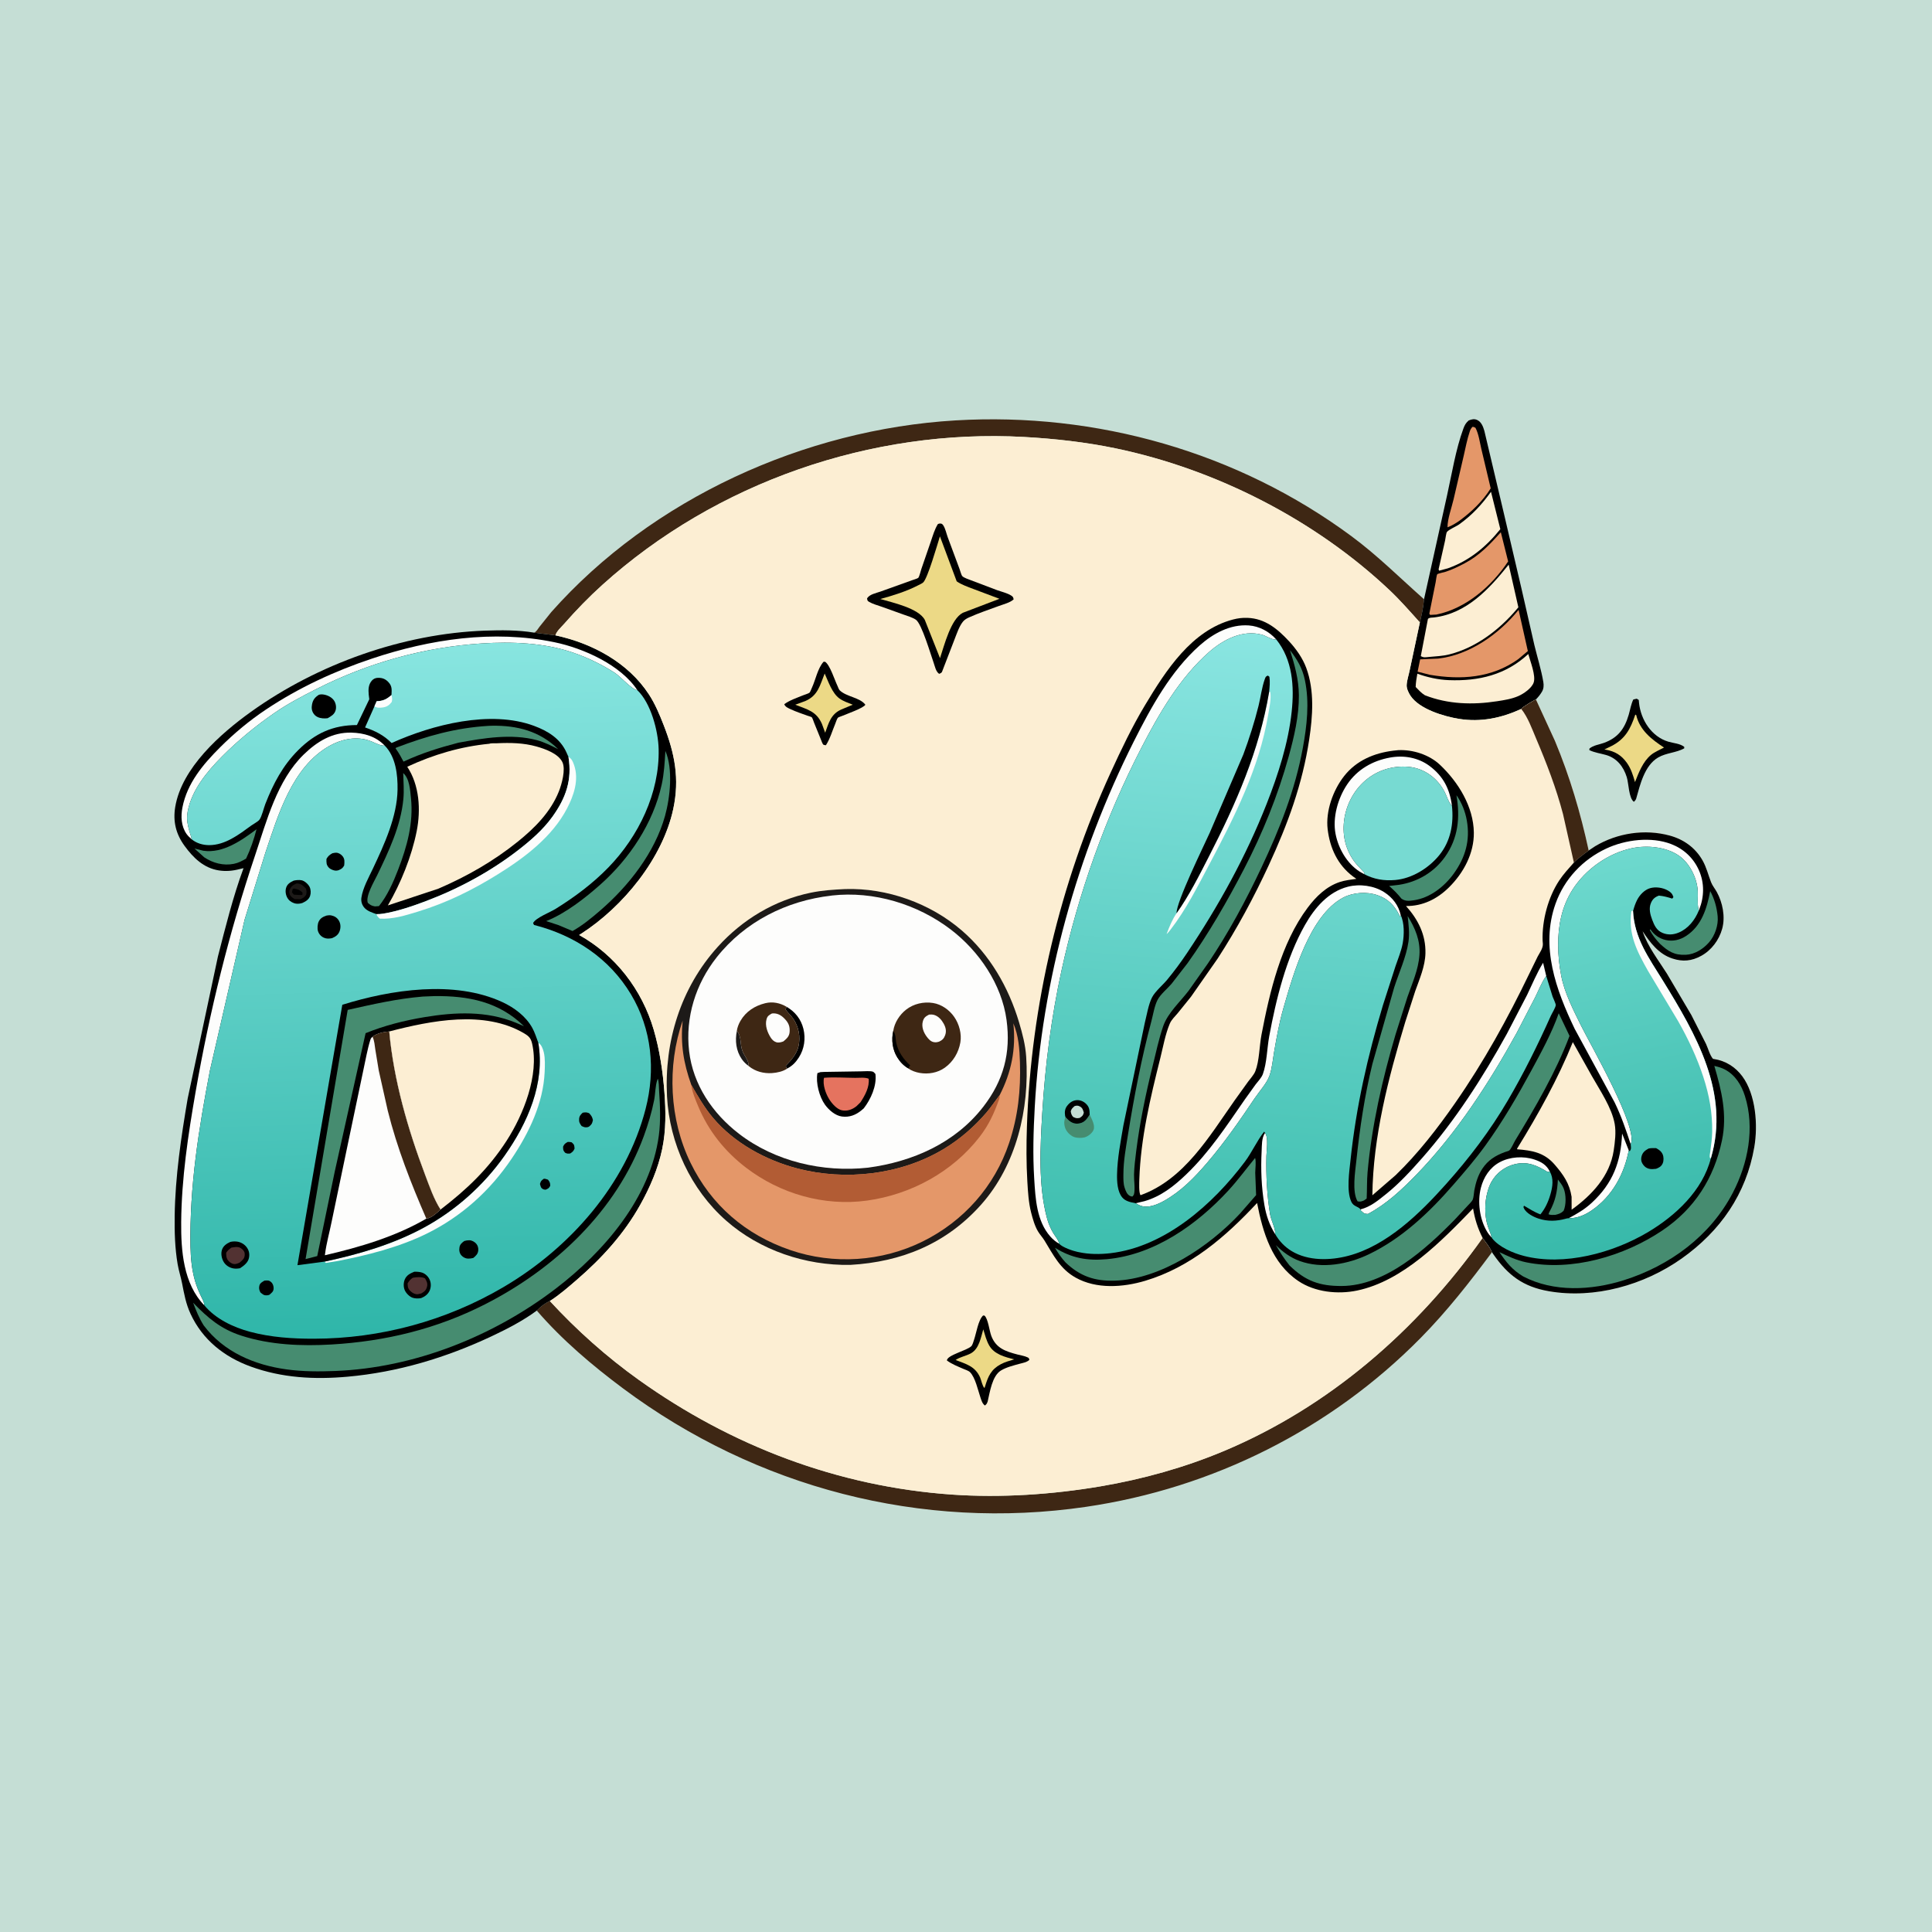 <svg version="1.1" xmlns="http://www.w3.org/2000/svg" style="display: block;" viewBox="0 0 2048 2048" width="1024" height="1024">
<defs>
	<linearGradient id="Gradient1" gradientUnits="userSpaceOnUse" x1="459.111" y1="1413.73" x2="439.45" y2="684.984">
		<stop class="stop0" offset="0" stop-opacity="1" stop-color="rgb(47,182,169)"/>
		<stop class="stop1" offset="1" stop-opacity="1" stop-color="rgb(136,229,224)"/>
	</linearGradient>
	<linearGradient id="Gradient2" gradientUnits="userSpaceOnUse" x1="1730.72" y1="1318.07" x2="1644.01" y2="918.897">
		<stop class="stop0" offset="0" stop-opacity="1" stop-color="rgb(56,185,170)"/>
		<stop class="stop1" offset="1" stop-opacity="1" stop-color="rgb(110,217,206)"/>
	</linearGradient>
	<linearGradient id="Gradient3" gradientUnits="userSpaceOnUse" x1="1356.31" y1="1344.63" x2="1415.06" y2="680.435">
		<stop class="stop0" offset="0" stop-opacity="1" stop-color="rgb(61,190,174)"/>
		<stop class="stop1" offset="1" stop-opacity="1" stop-color="rgb(138,229,225)"/>
	</linearGradient>
</defs>
<path transform="translate(0,0)" fill="rgb(197,222,213)" d="M -0 -0 L 2048 0 L 2048 2048 L -0 2048 L -0 -0 z"/>
<path transform="translate(0,0)" fill="rgb(0,0,0)" d="M 1731.37 741.5 L 1735 740.641 L 1737.16 742 L 1737.43 745.062 C 1739.34 763.123 1750.68 780.92 1768.58 786.234 C 1773.99 787.841 1780.94 788.155 1785.37 791.703 L 1785.36 793.283 C 1776.73 798.074 1766.3 797.919 1757.59 803.043 C 1743.23 811.491 1738.55 831.939 1734.37 846.752 C 1733.74 848.289 1733.16 848.809 1732 849.954 C 1726.51 846.049 1726.54 830.581 1724.46 823.863 C 1720.98 812.635 1713.96 803.614 1702.4 800.294 C 1696.76 798.674 1689.95 797.764 1684.76 795.124 L 1684.9 793.5 C 1689.11 789.966 1695.04 789.371 1700.13 787.53 C 1715.14 782.099 1722.17 772.507 1726.5 757.7 C 1728.07 752.321 1728.94 746.563 1731.37 741.5 z"/>
<path transform="translate(0,0)" fill="rgb(236,217,134)" d="M 1733.48 757.5 L 1734.47 758.033 C 1738.2 774.117 1750.95 783.976 1763.93 792.416 C 1759.51 794.839 1754.03 797.032 1750.14 800.227 C 1741.59 807.249 1737.06 819.106 1733.17 829.066 C 1731.12 821.871 1728.92 814.737 1724.5 808.574 C 1718.71 800.506 1711.83 796.372 1702.21 794.725 L 1700.71 794.474 L 1707.98 790.957 C 1722.86 783.472 1728.43 772.636 1733.48 757.5 z"/>
<path transform="translate(0,0)" fill="rgb(62,39,20)" d="M 566.202 670.619 C 568.669 669.599 570.185 666.67 571.781 664.54 L 584.357 648.858 C 691.121 528.421 853.023 455.166 1012.76 445.65 C 1162.18 436.748 1312.01 479.191 1432.62 568.402 C 1460.23 588.824 1483.92 612.56 1509.52 635.222 C 1508.87 643.616 1507.04 651.638 1505.12 659.815 C 1494.69 648.225 1484.37 636.36 1473.04 625.652 C 1394.13 551.14 1289.18 497.556 1183.07 475.374 C 1151.28 468.727 1118.03 464.995 1085.59 463.203 C 923.726 454.263 758.959 511.343 638.5 620.017 C 624.152 632.962 610.813 646.738 598.071 661.257 C 594.998 664.76 589.975 669.131 588.777 673.489 L 566.202 670.619 z"/>
<path transform="translate(0,0)" fill="rgb(62,39,20)" d="M 1571.64 1312.25 C 1575.07 1317.13 1579.34 1321.85 1581.53 1327.45 C 1557.82 1359.32 1533.86 1389.97 1505.91 1418.32 C 1410.47 1515.12 1285.51 1577.6 1151.24 1597.3 C 976.943 1622.86 801.632 1576.94 660.613 1471.89 C 627.905 1447.53 595.675 1420.24 569.02 1389.27 C 572.853 1385.18 577.726 1381.43 582.847 1379.14 C 611.311 1410.04 643.025 1438.34 677.251 1462.78 C 775.269 1532.76 888.407 1575.88 1008.95 1584.3 C 1061 1587.94 1115.54 1584.27 1166.92 1575.53 C 1211.41 1567.97 1255.9 1555.58 1297.51 1538.1 C 1408.94 1491.27 1502.04 1410.33 1571.64 1312.25 z"/>
<path transform="translate(0,0)" fill="rgb(0,0,0)" d="M 1509.52 635.222 L 1534.04 524.711 C 1539.15 501.698 1543.12 476.507 1551.22 454.385 C 1552.6 450.641 1553.83 448.358 1556.87 445.724 C 1560.08 444.458 1562.7 443.689 1565.98 445.252 C 1570.45 447.377 1572.27 452.515 1573.53 456.935 L 1593.86 542.925 L 1612.63 623.083 L 1626.5 683.81 C 1629.6 696.623 1633.83 710.053 1636 723 C 1636.59 726.568 1636.4 730.148 1634.5 733.305 C 1632.74 736.227 1630.6 739.003 1628.15 741.381 C 1625.43 742.793 1613.62 749.508 1612.6 751.524 C 1591.49 761.166 1569.77 765.781 1546.53 762.017 C 1530.55 759.429 1504.63 751.743 1495.18 737.544 C 1493.24 734.637 1490.98 729.98 1491.12 726.393 C 1491.33 721.164 1493.36 715.389 1494.38 710.218 L 1505.12 659.815 C 1507.04 651.638 1508.87 643.616 1509.52 635.222 z"/>
<path transform="translate(0,0)" fill="rgb(228,151,105)" d="M 1560.86 452.5 C 1562.3 452.441 1562.81 452.854 1564.06 453.5 C 1567.49 460.026 1568.6 468.699 1570.29 475.914 L 1580.21 517.697 C 1571.74 531.218 1560.2 542.286 1547.44 551.729 C 1543.18 554.687 1539.35 557.151 1534.42 558.956 C 1534.31 550.191 1538.85 538.002 1540.87 529.262 L 1551.52 483.451 C 1553.55 474.746 1555.19 465.591 1558.09 457.151 C 1558.79 455.116 1559.44 454.064 1560.86 452.5 z"/>
<path transform="translate(0,0)" fill="rgb(252,238,211)" d="M 1580.53 521.323 L 1590.41 560.939 C 1575.24 579.756 1557.7 594.314 1534.74 602.47 L 1525.5 604.953 L 1524.96 603.5 L 1531.86 572.915 C 1532.22 571.295 1532.95 564.964 1533.83 563.871 C 1536.02 561.137 1543.71 558.085 1546.92 555.763 C 1560.78 545.721 1570.52 535.107 1580.53 521.323 z"/>
<path transform="translate(0,0)" fill="rgb(228,151,105)" d="M 1590.94 564.205 L 1598.69 595.138 C 1581.25 621.361 1553.98 645.091 1522.57 651.469 L 1516 651.819 L 1515.15 650.5 L 1521.85 617.201 C 1522.18 615.574 1522.79 609.628 1523.59 608.721 C 1524.25 607.982 1530.97 606.58 1532.6 606.041 C 1539.58 603.73 1546.16 600.512 1552.66 597.082 C 1568.32 588.808 1579.28 577.204 1590.94 564.205 z"/>
<path transform="translate(0,0)" fill="rgb(252,238,211)" d="M 1620.04 693.287 C 1622.12 700.98 1628.27 716.19 1625.75 723.535 C 1623.69 729.554 1615.05 735.455 1609.48 737.879 C 1602.38 740.971 1594.59 742.166 1587 743.339 C 1561.06 747.349 1535.08 746.599 1510.47 737.015 C 1506.69 734.74 1503.76 731.357 1500.67 728.246 C 1500.81 723.417 1501.57 718.882 1502.44 714.151 C 1512.9 717.938 1524.61 720.553 1535.75 720.976 C 1567.59 722.183 1596.21 715.406 1620.04 693.287 z"/>
<path transform="translate(0,0)" fill="rgb(228,151,105)" d="M 1609.78 646.49 L 1619.57 690.156 L 1609.4 698.737 C 1581.2 718.859 1548.67 720.882 1515.53 715.286 L 1502.74 712.005 L 1505.39 698.963 L 1524.51 698.122 C 1557.92 694.335 1589.18 672.037 1609.78 646.49 z"/>
<path transform="translate(0,0)" fill="rgb(252,238,211)" d="M 1599.27 598.551 L 1609.53 643.743 L 1607.84 645.782 C 1589.35 667.602 1564.48 686.664 1536.23 693.715 C 1529.42 695.415 1522.05 695.769 1515.06 696.367 C 1511.35 696.658 1509.39 697.394 1506.11 695.5 L 1513.66 656.088 C 1515.24 654.451 1517.74 654.793 1519.98 654.532 C 1554.65 650.487 1578.7 624.302 1599.27 598.551 z"/>
<path transform="translate(0,0)" fill="rgb(0,0,0)" d="M 569.02 1389.27 C 554.432 1400.06 537.435 1408.83 521.019 1416.55 C 472.818 1439.21 421.66 1454.6 368.5 1459.35 C 333.487 1462.49 298.976 1460.73 265.664 1448.57 C 237.538 1438.31 214.636 1420.16 201.956 1392.65 C 197.037 1381.98 195.273 1371.92 193.035 1360.5 C 191.686 1353.62 189.473 1346.92 188.29 1340 C 185.423 1323.22 184.945 1305.9 185.176 1288.91 C 185.742 1247.3 191.988 1205.43 198.947 1164.5 L 230.997 1014 C 239.044 982.671 246.971 950.652 258.155 920.292 L 256.546 920.674 L 254 921.27 C 246.73 923.184 239.532 923.847 232.031 922.685 C 215.933 920.192 204.845 909.295 195.61 896.622 C 186.491 884.107 183.199 870.758 185.748 855.424 C 192.626 814.045 233.59 777.806 266.15 754.477 C 336.708 703.922 427.173 671.571 514.105 668.51 C 531.346 667.903 549.153 667.79 566.202 670.619 L 588.777 673.489 C 627.675 681.833 665.788 702.22 687.93 736.158 C 694.567 746.332 699.256 757.68 703.652 768.956 C 715.294 798.815 720.521 825.558 713.695 857.5 C 702.502 909.871 660.459 961.296 615.952 989.86 L 613.904 991.142 C 652.435 1012.58 680.585 1049.23 692.949 1091.5 C 699.209 1112.9 702.599 1135.36 704.283 1157.56 C 705.816 1177.77 706.126 1198.18 701.936 1218.11 C 697.544 1239 688.979 1258.73 678.606 1277.3 C 661.492 1307.93 638.077 1333.63 611.661 1356.46 C 602.713 1364.2 592.849 1372.82 582.847 1379.14 C 577.726 1381.43 572.853 1385.18 569.02 1389.27 z"/>
<path transform="translate(0,0)" fill="rgb(70,140,112)" d="M 271.912 879.072 C 269.301 889.402 265.455 900.518 260.868 910.126 C 256.653 912.629 252.733 914.734 247.881 915.699 C 236.775 917.908 225.753 914.942 216.472 908.774 L 206.156 899.465 L 215.5 901.809 C 236.361 904.88 256.113 890.824 271.912 879.072 z"/>
<path transform="translate(0,0)" fill="rgb(70,140,112)" d="M 427.415 819.5 C 434.15 825.307 434.763 837.635 435.637 845.936 C 438.44 872.573 431.458 897.376 421.987 922 C 416.932 935.144 410.599 949.462 401.714 960.5 L 397.5 960.835 C 393.985 960.214 392.513 959.388 389.869 957.015 C 387.381 949.766 396.51 934.644 399.779 927.875 C 412.048 902.473 424.896 875.458 427.584 847 C 428.455 837.777 427.65 828.72 427.415 819.5 z"/>
<path transform="translate(0,0)" fill="rgb(70,140,112)" d="M 517.63 769.451 L 521.345 769.311 C 548.2 768.849 572.176 775.007 591.68 794.133 C 584.37 790.469 577.062 786.724 569.128 784.6 C 542.282 777.414 512.685 782.401 485.913 787.299 C 465.451 792.644 446.984 798.381 427.731 807.346 C 425.348 802.809 423.005 798.456 420.01 794.282 L 419.321 793.336 L 419.908 792.573 C 452.572 780.127 482.647 771.606 517.63 769.451 z"/>
<path transform="translate(0,0)" fill="rgb(70,140,112)" d="M 705.321 796.028 C 713.62 815.09 710.387 845.339 704.965 864.857 C 694.152 903.777 666.504 939.076 636.286 965.145 C 627.019 973.139 617.592 980.934 606.882 986.935 L 592.319 980.781 L 578.989 976.389 C 599.1 968.527 620.249 952.042 636.474 937.619 C 667.412 910.116 692.427 872.596 701.409 831.733 C 703.96 820.127 704.645 807.855 705.321 796.028 z"/>
<path transform="translate(0,0)" fill="rgb(253,253,252)" d="M 203.443 889.904 C 201.446 888.105 199.329 886.274 197.774 884.067 C 192.04 875.927 191.527 865.353 193.388 855.873 C 198.44 830.137 215.178 810.321 233.223 792.277 C 248.177 777.323 264.613 763.663 282.231 751.934 C 316.816 728.909 354.814 711.345 394.174 698.19 C 456.135 677.483 522.932 667.462 587.567 680.75 C 618.269 687.061 658.029 704.778 675.668 731.697 C 669.102 730.5 657.937 717.193 651.425 713.041 C 637.569 704.206 623.054 697.171 607.506 691.815 C 577.099 681.342 542.464 680.037 510.663 682.083 C 449.234 686.035 390.125 702.627 335.278 730.44 C 319.896 738.24 304.775 746.146 290.564 755.992 C 270.92 769.601 252.222 784.935 235.379 801.886 C 219.521 817.845 203.265 837.308 198.96 860.131 C 196.849 871.323 200.474 879.426 203.443 889.904 z"/>
<path transform="translate(0,0)" fill="rgb(253,253,252)" d="M 216.526 1383.64 C 194.309 1360.81 191.806 1325.52 192.065 1295.41 C 192.466 1248.95 199.405 1202.98 207.364 1157.31 C 222.166 1072.38 242.878 988.467 270.39 906.75 C 282.655 870.323 293.718 827.216 322.031 799.73 C 336.101 786.071 352.266 776.128 372.509 776.613 C 385.779 776.931 398.566 780.625 407.857 790.394 L 406.054 790.32 C 401.418 789.997 395.708 786.348 391 784.94 L 389.309 784.417 C 375.803 780.451 360.875 784.043 348.932 790.839 C 309.572 813.236 294.812 863.934 281.295 903.971 L 259.264 975 L 222.524 1134.79 C 210.672 1196.7 200.806 1257.85 201.921 1321.1 C 202.138 1333.37 203.317 1346.06 206.758 1357.88 C 208.324 1363.25 210.377 1368.32 212.761 1373.38 C 214.259 1376.56 216.495 1380.08 216.526 1383.64 z"/>
<path transform="translate(0,0)" fill="rgb(70,140,112)" d="M 697.306 1143.5 C 698.608 1146.86 698.424 1152.54 698.675 1156.24 C 699.72 1171.62 700.455 1188.25 698.413 1203.58 C 689.614 1269.67 640.326 1326.82 589.171 1365.95 C 523.016 1416.56 439.248 1449.99 355.546 1453.29 C 338.258 1453.97 321.06 1453.99 303.875 1451.63 C 269.676 1446.93 237.121 1433.17 215.953 1405.01 C 211.073 1397.3 207.941 1389.47 204.732 1380.98 C 220.561 1397.24 233.9 1408.76 255.923 1415.88 C 286.37 1425.72 319.78 1427.08 351.5 1425.21 C 408.723 1421.83 462.908 1408.72 514.154 1382.61 C 588.261 1344.85 653.263 1283.75 682.396 1204.52 C 686.946 1192.14 690.843 1179.16 693.407 1166.21 C 694.693 1159.71 694.591 1150.75 696.786 1144.79 L 697.306 1143.5 z"/>
<path transform="translate(0,0)" fill="rgb(252,238,211)" d="M 518.742 788.406 C 520.382 787.667 524.985 787.974 526.887 787.883 C 540.883 787.214 555.005 787.475 568.571 791.278 C 577.728 793.845 591.803 798.795 596.163 807.899 C 599.855 815.609 595.48 831.275 592.429 838.936 C 583.756 860.716 566.949 877.62 548.971 892.104 C 523.072 912.968 495.19 928.868 464.739 942.013 L 411.138 959.781 C 424.869 936.413 436.421 907.689 441.714 881.035 C 446.205 858.413 444.642 832.295 431.699 812.795 C 459.498 799.869 488.175 791.383 518.742 788.406 z"/>
<path transform="translate(0,0)" fill="url(#Gradient1)" d="M 203.443 889.904 C 200.474 879.426 196.849 871.323 198.96 860.131 C 203.265 837.308 219.521 817.845 235.379 801.886 C 252.222 784.935 270.92 769.601 290.564 755.992 C 304.775 746.146 319.896 738.24 335.278 730.44 C 390.125 702.627 449.234 686.035 510.663 682.083 C 542.464 680.037 577.099 681.342 607.506 691.815 C 623.054 697.171 637.569 704.206 651.425 713.041 C 657.937 717.193 669.102 730.5 675.668 731.697 C 689.955 745.29 697.729 774.784 698.192 794.031 C 699.311 840.502 676.9 886.616 644.946 919.5 C 628.257 936.676 609.237 950.852 588.922 963.476 C 582.912 967.21 567.859 972.905 565.094 978.5 L 566.073 980.5 C 608.769 991.3 645.949 1015.78 668.863 1054.05 C 691.019 1091.05 695.073 1134.11 684.346 1175.6 C 663.638 1255.69 604.018 1323.1 533.503 1364.5 C 472.664 1400.21 403.307 1418.96 332.762 1419.1 C 309.938 1419.14 287.278 1417.66 265.142 1411.77 C 247.357 1407.04 228.46 1398.09 216.526 1383.64 C 216.495 1380.08 214.259 1376.56 212.761 1373.38 C 210.377 1368.32 208.324 1363.25 206.758 1357.88 C 203.317 1346.06 202.138 1333.37 201.921 1321.1 C 200.806 1257.85 210.672 1196.7 222.524 1134.79 L 259.264 975 L 281.295 903.971 C 294.812 863.934 309.572 813.236 348.932 790.839 C 360.875 784.043 375.803 780.451 389.309 784.417 L 391 784.94 C 395.708 786.348 401.418 789.997 406.054 790.32 L 407.857 790.394 C 419.539 802.24 421.66 821.174 421.421 837 C 420.989 865.596 407.376 895.133 395.359 920.621 C 390.908 930.061 384.595 941.264 383.096 951.589 C 382.501 955.686 383.794 959.655 386.646 962.651 C 389.827 965.993 394.868 967.504 399.113 969.028 C 401.48 969.048 403.721 968.912 406.057 968.534 C 421.514 966.032 437.691 960.455 452.351 954.893 C 486.706 941.859 520.036 923.812 549.12 901.337 C 562.571 890.943 575.696 879.56 585.655 865.677 C 599.893 845.831 606.593 826.862 602.604 802.38 L 601.092 799 L 600.446 797.539 C 593.815 782.845 580.726 774.873 566.109 769.448 C 519.886 752.29 458.358 768.158 415.115 787.639 C 406.877 779.344 397.911 774.854 386.983 771.137 L 396.94 748.713 L 399.282 743.334 C 406.18 743.077 409.841 741.295 414.985 736.761 C 415.233 731.019 415.847 727.305 411.495 722.824 C 408.425 719.665 405.243 718.493 400.844 718.518 C 398.114 718.534 395.85 719.521 394.094 721.576 C 390.418 725.881 390.371 730.989 390.871 736.418 L 391.452 741.253 L 378.342 768.59 C 353.03 768.623 334.101 777.26 316.188 795.114 C 299.725 811.523 289.687 830.739 281.286 852.202 C 279.625 856.446 277.463 865.897 274.905 869.07 C 273.386 870.954 268.527 873.529 266.429 875.058 C 253.237 884.67 238.714 895.975 221.5 895.872 C 215.035 895.833 208.52 893.946 203.443 889.904 z"/>
<path transform="translate(0,0)" fill="rgb(0,0,0)" d="M 576.542 1249.5 C 578.199 1249.51 579.342 1249.98 580.898 1250.5 C 582.941 1253.28 583.11 1253.57 583.278 1257 C 581.753 1259.72 581.356 1259.75 578.5 1261.11 C 577.761 1261.07 576.888 1261.09 576.197 1260.78 C 573.177 1259.46 573.21 1257.89 572.385 1255 C 573.503 1251.66 573.658 1251.55 576.542 1249.5 z"/>
<path transform="translate(0,0)" fill="rgb(0,0,0)" d="M 601.862 1210.5 C 603.357 1210.38 604.533 1210.63 606 1210.9 C 608.939 1213.62 608.676 1213.74 609.076 1217.5 C 607.709 1220.5 607.241 1220.82 604.5 1222.71 C 602.134 1223.04 601.153 1223 599 1221.94 C 596.811 1219.26 596.991 1219.01 596.892 1215.5 C 598.229 1212.56 599.173 1212 601.862 1210.5 z"/>
<path transform="translate(0,0)" fill="rgb(253,253,252)" d="M 414.985 736.761 C 415.647 739.61 416.011 741.157 415.285 744.077 C 412.571 747.571 410.226 749.28 405.739 749.938 C 402.869 750.359 399.323 750.56 396.94 748.713 L 399.282 743.334 C 406.18 743.077 409.841 741.295 414.985 736.761 z"/>
<path transform="translate(0,0)" fill="rgb(0,0,0)" d="M 617.688 1179.5 C 620.844 1179.02 621.536 1178.94 624.5 1180.04 C 626.899 1182.64 627.738 1183.86 628.515 1187.31 C 627.611 1191.11 627.597 1191.43 624.5 1194.18 L 623.25 1194.76 C 620.356 1195.44 619.021 1194.81 616.5 1193.63 C 614.565 1190.98 613.611 1189.41 613.895 1186 C 614.151 1182.91 615.571 1181.53 617.688 1179.5 z"/>
<path transform="translate(0,0)" fill="rgb(0,0,0)" d="M 280.341 1357.5 C 283.391 1357.34 284.977 1356.84 287.5 1359.14 C 289.387 1360.86 290.153 1363.52 290.048 1366 C 289.91 1369.26 287.699 1370.63 285.5 1372.57 C 284.706 1372.8 283.826 1373.08 283 1373.11 C 279.448 1373.25 278.567 1372.05 276.022 1370 C 274.807 1367.58 274.298 1365.73 274.91 1363 C 275.575 1360.03 278.015 1358.93 280.341 1357.5 z"/>
<path transform="translate(0,0)" fill="rgb(0,0,0)" d="M 352.306 904.5 C 353.652 904.23 355.108 903.865 356.5 903.921 C 359.036 904.023 361.415 905.549 363.01 907.438 C 365.647 910.562 365.201 913.709 364.838 917.5 C 363.077 920.512 362.002 921.086 358.816 922.5 C 357.84 922.718 357.019 922.952 355.989 922.933 C 353.655 922.892 350.129 921.417 348.5 919.649 C 345.742 916.655 346.036 914.265 346.057 910.5 C 347.798 907.42 349.279 906.283 352.306 904.5 z"/>
<path transform="translate(0,0)" fill="rgb(0,0,0)" d="M 492.198 1315.5 C 493.835 1315.01 495.792 1314.69 497.5 1314.73 C 500.223 1314.8 502.92 1316.28 504.732 1318.26 C 506.488 1320.18 507.221 1322.94 506.978 1325.5 C 506.621 1329.27 504.461 1331.22 501.69 1333.5 C 499.94 1333.97 497.807 1334.25 496 1334.18 C 493.408 1334.08 490.886 1332.74 489.169 1330.84 C 486.912 1328.34 486.532 1325.24 487.1 1322 C 487.628 1318.98 489.858 1317.16 492.198 1315.5 z"/>
<path transform="translate(0,0)" fill="rgb(0,0,0)" d="M 346.31 970.5 C 348.058 970.219 349.493 970.034 351.25 970.398 C 354.731 971.12 357.542 972.911 359.317 976.051 C 361.23 979.434 361.311 983.399 360.03 986.987 C 358.607 990.974 355.706 992.908 351.985 994.5 C 349.088 995.055 346.209 995.268 343.446 994.058 C 340.363 992.708 338.189 990.325 337.108 987.14 C 336.165 984.366 336.568 979.387 337.882 976.8 C 339.756 973.111 342.543 971.746 346.31 970.5 z"/>
<path transform="translate(0,0)" fill="rgb(0,0,0)" d="M 338.016 736.5 C 339.759 735.951 341.399 735.988 343.202 736.269 C 347.321 736.91 351.911 739.216 354.214 742.8 C 356.07 745.689 356.744 749.805 355.716 753.104 C 354.367 757.434 350.979 759.256 347.287 761.346 C 345.467 761.595 343.693 761.608 341.865 761.437 C 338.302 761.104 334.921 759.834 332.716 756.874 C 330.439 753.819 330.043 750.474 330.75 746.804 C 331.729 741.725 333.78 739.246 338.016 736.5 z"/>
<path transform="translate(0,0)" fill="rgb(0,0,0)" d="M 311.381 933.5 C 313.939 932.898 316.886 932.635 319.5 933.083 C 322.768 933.642 326.585 937.103 328.079 939.963 C 329.54 942.759 329.719 946.569 328.766 949.555 C 327.492 953.545 324.078 955.578 320.5 957.209 C 318.485 957.867 316.119 958.177 314 957.919 C 310.957 957.548 307.58 955.712 305.673 953.309 C 303.178 950.166 302.135 945.581 303.134 941.649 C 304.264 937.205 307.511 935.3 311.381 933.5 z"/>
<path transform="translate(0,0)" fill="rgb(29,26,24)" d="M 314.326 936.5 L 315.457 936.5 C 319.748 937.119 321.399 938.963 324.263 941.887 C 325.153 944.522 325.11 945.792 324.52 948.5 C 322.603 951.253 321.462 951.871 318.5 953.145 L 312.5 953.131 C 310.387 951.834 307.998 950.507 307.123 947.995 C 306.641 946.612 306.428 944.843 306.984 943.469 C 308.634 939.387 310.557 938.281 314.326 936.5 z"/>
<path transform="translate(0,0)" fill="rgb(0,0,0)" d="M 310.238 942.5 L 311.685 941.893 C 316.294 942.798 317.199 943.11 320.716 946.188 L 320.5 948.715 C 317.538 948.937 314.468 948.554 311.5 948.352 L 309.49 946 L 310.238 942.5 z"/>
<path transform="translate(0,0)" fill="rgb(0,0,0)" d="M 439.129 1348.09 C 441.794 1348.03 444.956 1348.17 447.5 1349.04 C 451.209 1350.3 454.384 1353.59 455.757 1357.22 C 457.084 1360.72 456.949 1365.07 455.277 1368.47 C 453.447 1372.19 450.225 1374.52 446.5 1376.01 C 443.746 1376.62 440.093 1376.58 437.403 1375.67 C 433.977 1374.5 430.375 1370.8 428.997 1367.51 C 427.59 1364.16 427.643 1359.75 429.027 1356.4 C 430.976 1351.69 434.669 1349.96 439.129 1348.09 z"/>
<path transform="translate(0,0)" fill="rgb(82,50,50)" d="M 437.51 1354.5 C 441.083 1353.71 447.285 1353.35 450.5 1355.08 C 452.253 1357.78 453.488 1360.56 452.69 1363.81 C 451.698 1367.85 449.862 1369.16 446.5 1371.13 L 443.123 1371.88 C 440.391 1372.24 437.887 1370.98 435.841 1369.27 C 432.525 1366.49 432.248 1364.52 432.054 1360.5 C 433.68 1357.65 434.846 1356.42 437.51 1354.5 z"/>
<path transform="translate(0,0)" fill="rgb(0,0,0)" d="M 244.107 1316.5 C 246.355 1315.98 248.136 1315.87 250.436 1316.05 C 254.468 1316.36 258.408 1318.37 260.99 1321.5 C 263.8 1324.9 264.77 1328.74 263.992 1333.08 C 263.046 1338.36 258.639 1341.63 254.47 1344.39 C 251.933 1344.8 249.806 1345.03 247.252 1344.56 C 243.186 1343.81 239.451 1341.43 237.241 1337.91 C 234.909 1334.19 233.887 1328.84 235.382 1324.59 C 236.823 1320.5 240.388 1318.2 244.107 1316.5 z"/>
<path transform="translate(0,0)" fill="rgb(82,50,50)" d="M 245.333 1322.5 L 250 1321.86 C 253.352 1321.84 254.788 1322.36 257.16 1324.62 C 259.01 1326.37 259.587 1327.98 259.405 1330.54 C 259.126 1334.46 256.638 1336.1 253.902 1338.5 C 252.371 1339.15 250.678 1339.86 249 1339.98 C 246.926 1340.14 244.677 1338.86 243.156 1337.52 C 239.927 1334.7 239.819 1331.92 239.744 1328 C 241.26 1325.49 243.026 1324.2 245.333 1322.5 z"/>
<path transform="translate(0,0)" fill="rgb(253,253,252)" d="M 570.616 1105.34 C 573.887 1107.15 575.591 1111.9 576.453 1115.54 C 577.978 1121.99 577.657 1129.74 577.362 1136.32 C 575.877 1169.53 560.755 1200.89 542.5 1228.05 C 519.513 1262.26 489.077 1289.69 452 1307.88 C 422.894 1322.16 388.57 1330.89 356.822 1336.92 L 345.5 1338.76 C 344.333 1337.83 344.682 1338.36 344.236 1337.34 C 380.6 1329.52 416.827 1319 449.688 1301.12 C 483.272 1282.84 512.814 1256.29 534.825 1225.1 C 559.273 1190.45 577.953 1148.39 570.616 1105.34 z"/>
<path transform="translate(0,0)" fill="rgb(253,253,252)" d="M 602.604 802.38 C 606.026 804.099 607.373 807.559 608.606 811.158 C 613.91 826.642 608.297 843.139 601.058 857.021 C 585.435 886.981 556.33 908.998 528.264 926.474 C 500.94 943.488 473.659 956.97 442.838 966.409 C 429.89 970.374 416.149 974.646 402.5 973.779 C 400.669 971.992 399.854 971.435 399.113 969.028 C 401.48 969.048 403.721 968.912 406.057 968.534 C 421.514 966.032 437.691 960.455 452.351 954.893 C 486.706 941.859 520.036 923.812 549.12 901.337 C 562.571 890.943 575.696 879.56 585.655 865.677 C 599.893 845.831 606.593 826.862 602.604 802.38 z"/>
<path transform="translate(0,0)" fill="rgb(0,0,0)" d="M 344.236 1337.34 L 315.301 1341.15 L 362.856 1065.11 C 414.542 1049 481.63 1038.74 532.5 1062.26 C 545.122 1068.1 557.373 1077.22 564.212 1089.54 C 566.898 1094.38 568.681 1100.16 570.616 1105.34 C 577.953 1148.39 559.273 1190.45 534.825 1225.1 C 512.814 1256.29 483.272 1282.84 449.688 1301.12 C 416.827 1319 380.6 1329.52 344.236 1337.34 z"/>
<path transform="translate(0,0)" fill="rgb(70,140,112)" d="M 448.195 1056.4 L 460.431 1055.91 C 496.46 1055.47 528.922 1061.83 555.45 1087.81 L 546.783 1084.1 C 515.7 1071.35 482.49 1072.82 450.041 1078.21 C 428.996 1081.7 407.344 1087.13 387.556 1095.22 L 354.769 1242.3 L 336.288 1331.49 L 323.918 1334.68 L 368.577 1070.53 C 395.475 1064.55 420.526 1058.7 448.195 1056.4 z"/>
<path transform="translate(0,0)" fill="rgb(253,253,252)" d="M 394.915 1099.04 C 399.368 1095.33 406.948 1093.79 412.615 1093.39 C 417.358 1144.99 432.34 1197 450.618 1245.28 C 455.179 1257.33 460.014 1271.38 467.028 1282.17 C 462.864 1285.91 457.65 1291.05 451.935 1291.81 C 418.895 1311.03 381.408 1322.03 344.401 1330.63 L 344.555 1329.32 C 345.973 1317.91 349.351 1306.13 351.604 1294.81 L 370.743 1203.12 L 385.276 1133.84 C 387.59 1123.45 389.369 1112.47 392.576 1102.32 C 393.071 1100.75 393.632 1100.04 394.915 1099.04 z"/>
<path transform="translate(0,0)" fill="rgb(62,39,20)" d="M 394.915 1099.04 C 399.368 1095.33 406.948 1093.79 412.615 1093.39 C 417.358 1144.99 432.34 1197 450.618 1245.28 C 455.179 1257.33 460.014 1271.38 467.028 1282.17 C 462.864 1285.91 457.65 1291.05 451.935 1291.81 C 435.729 1254.53 420.889 1216.87 411.038 1177.33 L 401.497 1134.77 L 397.882 1112.76 C 397.189 1108.15 396.924 1103.29 394.915 1099.04 z"/>
<path transform="translate(0,0)" fill="rgb(252,238,211)" d="M 412.615 1093.39 C 456.816 1081.92 513.492 1070.43 555.614 1095.4 C 560.594 1098.35 562.749 1100.54 564.052 1106.19 C 571.756 1139.54 554.825 1181.71 536.934 1209.38 C 517.725 1239.09 494.837 1260.84 467.028 1282.17 C 460.014 1271.38 455.179 1257.33 450.618 1245.28 C 432.34 1197 417.358 1144.99 412.615 1093.39 z"/>
<path transform="translate(0,0)" fill="rgb(252,238,211)" d="M 588.777 673.489 C 589.975 669.131 594.998 664.76 598.071 661.257 C 610.813 646.738 624.152 632.962 638.5 620.017 C 758.959 511.343 923.726 454.263 1085.59 463.203 C 1118.03 464.995 1151.28 468.727 1183.07 475.374 C 1289.18 497.556 1394.13 551.14 1473.04 625.652 C 1484.37 636.36 1494.69 648.225 1505.12 659.815 L 1494.38 710.218 C 1493.36 715.389 1491.33 721.164 1491.12 726.393 C 1490.98 729.98 1493.24 734.637 1495.18 737.544 C 1504.63 751.743 1530.55 759.429 1546.53 762.017 C 1569.77 765.781 1591.49 761.166 1612.6 751.524 C 1613.62 749.508 1625.43 742.793 1628.15 741.381 L 1628.62 742.534 L 1648.29 785.344 C 1664.03 823.024 1675.45 861.666 1684.07 901.557 L 1691 896.961 C 1714.45 883.006 1743.53 878.555 1769.94 885.727 C 1784.81 889.765 1797.1 898.576 1804.77 912.051 C 1809.07 919.611 1810.73 927.344 1813.85 935.255 C 1815.31 938.953 1817.96 942.039 1819.87 945.5 C 1826.11 956.823 1829.09 971.913 1825.6 984.522 C 1822.3 996.463 1814.29 1007.24 1803.41 1013.23 C 1793.27 1018.81 1783.76 1019.68 1772.81 1016.09 C 1758.23 1011.31 1749.36 999.437 1741.24 987.181 C 1746.64 1003.4 1757.9 1017.66 1766.97 1032 L 1792.93 1076 L 1808.45 1106.59 C 1810.63 1111.23 1812.54 1118.69 1815.87 1122.43 L 1817.07 1122.61 C 1829.24 1124.49 1839.61 1131.04 1846.92 1140.91 C 1861.32 1160.36 1863.62 1192.83 1859.63 1215.96 C 1851.04 1265.71 1823.66 1305.04 1782.66 1334.09 C 1742.82 1362.3 1690.23 1377.17 1641.67 1368.72 C 1614.54 1364 1598.43 1351.79 1583 1329.58 L 1581.53 1327.45 C 1579.34 1321.85 1575.07 1317.13 1571.64 1312.25 C 1502.04 1410.33 1408.94 1491.27 1297.51 1538.1 C 1255.9 1555.58 1211.41 1567.97 1166.92 1575.53 C 1115.54 1584.27 1061 1587.94 1008.95 1584.3 C 888.407 1575.88 775.269 1532.76 677.251 1462.78 C 643.025 1438.34 611.311 1410.04 582.847 1379.14 C 592.849 1372.82 602.713 1364.2 611.661 1356.46 C 638.077 1333.63 661.492 1307.93 678.606 1277.3 C 688.979 1258.73 697.544 1239 701.936 1218.11 C 706.126 1198.18 705.816 1177.77 704.283 1157.56 C 702.599 1135.36 699.209 1112.9 692.949 1091.5 C 680.585 1049.23 652.435 1012.58 613.904 991.142 L 615.952 989.86 C 660.459 961.296 702.502 909.871 713.695 857.5 C 720.521 825.558 715.294 798.815 703.652 768.956 C 699.256 757.68 694.567 746.332 687.93 736.158 C 665.788 702.22 627.675 681.833 588.777 673.489 z"/>
<path transform="translate(0,0)" fill="rgb(0,0,0)" d="M 1042.09 1394.5 L 1043.61 1394.59 C 1047.41 1397.91 1048.75 1410.57 1050.78 1416 C 1055.73 1429.18 1065.84 1432.48 1078.61 1435.85 C 1082.07 1436.77 1085.98 1437.29 1089.21 1438.83 C 1090.99 1439.68 1090.6 1439.77 1091.2 1441.5 C 1088.3 1444.19 1084.55 1444.64 1080.85 1445.66 C 1074.51 1447.41 1066.61 1449.36 1061 1452.82 C 1051.65 1458.58 1049.32 1475.71 1046.93 1485.8 C 1046.03 1488.03 1045.89 1488.46 1044 1489.89 C 1041.16 1487.72 1040.33 1484.38 1039.2 1481.04 C 1036.69 1473.64 1033.81 1460.11 1028.23 1454.54 C 1026.67 1452.97 1023.18 1451.91 1021.15 1451.02 C 1015.18 1448.41 1008.98 1446.08 1003.74 1442.13 C 1004.03 1436.4 1024.91 1431.67 1029.6 1427.06 C 1030.99 1425.69 1031.93 1421.96 1032.58 1420.05 C 1034.91 1413.27 1036.96 1399.34 1042.09 1394.5 z"/>
<path transform="translate(0,0)" fill="rgb(236,217,134)" d="M 1042.31 1409.16 C 1044.05 1414.81 1045.6 1421.04 1048.55 1426.2 C 1053.98 1435.7 1065.27 1438.52 1075.14 1440.95 C 1070.37 1442.42 1065.3 1443.75 1060.89 1446.12 C 1050.55 1451.69 1047.51 1458.87 1044.25 1469.5 L 1043.61 1471.39 C 1041.38 1469.56 1040.25 1463.09 1038.96 1460.17 C 1033.68 1448.23 1024.12 1445.94 1013 1441.65 C 1017.69 1438.33 1024.34 1437.37 1029.45 1434.43 C 1037.95 1429.54 1039.74 1417.85 1042.31 1409.16 z"/>
<path transform="translate(0,0)" fill="rgb(0,0,0)" d="M 872.986 701.5 L 874.639 701.507 C 879.762 704.816 884.729 720.735 887.592 726.669 C 888.14 727.807 889.164 730.808 890.009 731.649 C 897.149 738.753 911.411 739.187 917.302 747 C 915.884 750.404 896.976 757.057 892.695 758.895 C 891.933 759.223 888.655 760.285 888.186 760.831 C 887.112 762.083 886.063 765.647 885.356 767.333 C 882.245 774.747 879.871 783.242 875.5 789.971 C 874.568 789.743 873.43 789.913 872.703 789.286 C 871.871 788.568 870.56 784.821 870.116 783.733 L 863.006 766.198 C 862.454 764.885 861.356 761.269 860.521 760.324 C 860.166 759.921 856.234 758.777 855.636 758.561 C 849.838 756.461 843.877 754.473 838.28 751.886 C 835.604 750.649 832.394 749.365 831.357 746.5 C 837.057 742.211 844.744 739.79 851.313 737.047 C 852.794 736.429 857.14 735.171 858.177 734.213 C 858.877 733.566 860.164 730.1 860.639 729.079 C 864.638 720.485 866.683 708.653 872.986 701.5 z"/>
<path transform="translate(0,0)" fill="rgb(236,217,134)" d="M 874.186 713.973 C 878.06 722.486 882.089 734.774 889.78 740.366 C 893.879 743.347 899.275 745.116 903.951 747.011 L 891.627 752.182 C 880.705 757.113 878.537 766.291 874.716 776.699 L 871.294 767.396 C 865.428 753.827 855.651 752.045 842.99 747.03 L 853.705 743.106 C 867.127 737.292 869.104 726.556 874.186 713.973 z"/>
<path transform="translate(0,0)" fill="rgb(62,39,20)" d="M 1612.6 751.524 C 1613.62 749.508 1625.43 742.793 1628.15 741.381 L 1628.62 742.534 L 1648.29 785.344 C 1664.03 823.024 1675.45 861.666 1684.07 901.557 C 1678.96 905.613 1672.82 909.635 1668.4 914.344 L 1656.89 863.068 C 1649.69 835.532 1639.36 808.81 1628.25 782.65 C 1623.87 772.338 1619.65 760.311 1612.6 751.524 z"/>
<path transform="translate(0,0)" fill="rgb(0,0,0)" d="M 994.217 555.5 L 995.679 555.031 C 997.747 554.75 998.784 555.167 999.893 556.858 C 1002.15 560.297 1003.22 565.589 1004.63 569.476 L 1017.22 603.361 C 1017.82 604.932 1019.02 609.596 1020.07 610.723 C 1021.82 612.608 1027 614.158 1029.36 615.135 L 1057.13 625.659 C 1061.7 627.27 1067.81 628.718 1071.84 631.266 C 1073.94 632.595 1074.01 633.104 1074.5 635.365 C 1070.76 638.843 1063.86 640.504 1059.06 642.281 C 1048.57 646.168 1037.71 649.749 1027.5 654.338 C 1024.98 655.471 1022.55 656.773 1020.78 658.957 C 1016.72 663.956 1014.16 671.914 1011.81 677.847 L 998.5 712.352 C 997.428 713.699 997.034 713.672 995.5 714.304 C 991.924 711.685 991.16 706.643 989.682 702.494 C 986.53 693.64 977.099 661.363 970.946 656.975 C 967.551 654.554 961.922 652.968 957.988 651.535 L 934.629 643.163 C 930.275 641.628 925.323 640.347 921.328 638.017 C 919.27 636.817 919.707 636.641 919.102 634.5 C 921.382 630.023 928.687 628.743 933.267 627.117 L 966.601 615.158 C 967.617 614.77 972.939 613.173 973.419 612.531 C 974.755 610.742 975.888 605.383 976.693 603.112 L 986.671 574.122 C 988.821 567.876 990.71 561.113 994.217 555.5 z"/>
<path transform="translate(0,0)" fill="rgb(236,217,134)" d="M 996.361 568.547 L 1014.14 616.252 C 1019.37 619.863 1025.61 621.95 1031.51 624.228 L 1059.47 634.755 L 1020.61 649.599 C 1007.83 656.238 1000.98 684.233 996.441 697.687 L 980.359 657.159 C 973.858 644.693 945.856 638.725 933.185 634.979 C 946.528 631.315 960.976 626.859 973.294 620.446 C 974.803 619.66 977.401 618.544 978.627 617.408 C 983.381 612.996 993.534 577.514 996.361 568.547 z"/>
<path transform="translate(0,0)" fill="rgb(29,26,24)" d="M 895.932 942.447 C 940.336 941.051 986.267 957.516 1019.8 986.569 C 1049.26 1012.09 1069.08 1046.44 1080.19 1083.53 C 1083.79 1095.58 1086.98 1107.68 1087.8 1120.27 C 1091.39 1175.45 1077.43 1234.98 1040 1277 C 1003.15 1318.38 955.703 1337.75 901.302 1340.84 C 854.002 1341.69 805.506 1325.38 769.785 1293.95 C 732.24 1260.93 709.719 1212.15 707.074 1162.31 C 703.992 1104.23 721.487 1047.26 760.791 1003.75 C 787.023 974.705 821.028 954.219 859.5 946.293 C 871.554 943.809 883.671 943.012 895.932 942.447 z"/>
<path transform="translate(0,0)" fill="rgb(228,151,105)" d="M 1059.6 1161.06 C 1072.08 1136.82 1077.14 1111.98 1074.17 1084.73 C 1079.73 1097.58 1080.76 1112.17 1081.19 1126.03 C 1082.13 1155.71 1079.19 1183.19 1069.75 1211.5 C 1054.41 1257.49 1021.51 1294.51 978.171 1315.97 C 934.726 1337.47 883.577 1340.83 837.719 1325.12 C 790.368 1308.9 753.972 1277.66 732.036 1232.68 C 709.573 1186.63 706.873 1130.28 723.642 1081.89 C 721.272 1106.74 724.479 1126.54 732.757 1149.89 C 739.742 1162.03 746.809 1174.31 755.878 1185.04 C 778.324 1211.61 811.703 1229.81 845.053 1238.56 C 896.098 1251.96 954.42 1245.49 1000.01 1218.21 C 1017.27 1207.89 1032.59 1194.6 1045.68 1179.34 C 1050.67 1173.52 1054.86 1167.07 1059.6 1161.06 z"/>
<path transform="translate(0,0)" fill="rgb(178,92,52)" d="M 732.757 1149.89 C 739.742 1162.03 746.809 1174.31 755.878 1185.04 C 778.324 1211.61 811.703 1229.81 845.053 1238.56 C 896.098 1251.96 954.42 1245.49 1000.01 1218.21 C 1017.27 1207.89 1032.59 1194.6 1045.68 1179.34 C 1050.67 1173.52 1054.86 1167.07 1059.6 1161.06 C 1059.67 1162.7 1059.64 1163.78 1059.07 1165.35 C 1053.76 1180.19 1048.2 1192.46 1038.45 1205.08 C 1009.62 1242.38 965.569 1266.21 919.145 1272.66 C 873.727 1278.96 827.093 1265.53 790.789 1237.74 C 768.108 1220.37 750.903 1198.72 739.963 1172.37 C 736.937 1165.08 733.78 1157.74 732.757 1149.89 z"/>
<path transform="translate(0,0)" fill="rgb(253,253,252)" d="M 881.292 949.397 L 881.7 949.299 C 926.102 944.276 972.524 958.369 1007.81 985.279 C 1037.78 1008.13 1061.9 1043.44 1066.99 1081.25 C 1071.68 1116.02 1063.82 1145.35 1042.43 1173.07 C 1012.62 1211.69 967.415 1231.45 920.181 1237.77 C 872.398 1242.98 821.596 1231.34 783.245 1201.76 C 755.277 1180.19 734.639 1149.82 730.494 1114.28 C 726.306 1078.38 737.452 1042.93 759.79 1014.7 C 789.659 976.949 833.917 954.77 881.292 949.397 z"/>
<path transform="translate(0,0)" fill="rgb(29,26,24)" d="M 781.08 1092.82 C 786.108 1097.99 784.373 1107.09 786.919 1113.8 C 789.18 1119.75 793.621 1123.69 793.684 1130.1 C 790.814 1127.99 788.399 1125.7 786.359 1122.76 C 780.211 1113.88 779.037 1103.21 781.08 1092.82 z"/>
<path transform="translate(0,0)" fill="rgb(0,0,0)" d="M 833.854 1067.26 C 842.929 1072.57 849.129 1080.36 851.664 1090.67 C 854.19 1100.95 852.594 1111.96 846.846 1120.93 C 843.449 1126.24 839.92 1129.86 834.293 1132.8 C 833.327 1131.46 833.285 1131.15 833.076 1129.58 C 838.779 1123.91 844.632 1117.08 846.453 1109.02 C 848.715 1099 846.678 1088.45 840.952 1080.01 C 838.506 1076.41 835.157 1073.61 832.712 1070 L 833.854 1067.26 z"/>
<path transform="translate(0,0)" fill="rgb(0,0,0)" d="M 869.66 1136.5 L 873.767 1136.27 L 912.934 1135.66 C 915.819 1135.64 923.128 1135.01 925.5 1136.12 C 926.543 1136.6 927.163 1137.71 927.994 1138.5 C 929.551 1151.04 923.102 1165.23 915.622 1174.91 L 913.134 1177.03 C 907.1 1182.01 900.402 1184.57 892.5 1183.56 C 885.397 1182.66 878.506 1176.59 874.499 1171 C 868.514 1162.64 864.595 1147.83 866.5 1137.56 L 869.66 1136.5 z"/>
<path transform="translate(0,0)" fill="rgb(229,115,95)" d="M 873.51 1142.5 C 884.265 1141.62 895.808 1142.5 906.632 1142.56 C 910.71 1142.58 917.172 1141.81 920.82 1143.5 C 921.894 1152.24 916.79 1161.45 912.127 1168.47 L 908.041 1172.5 C 903.671 1176.1 898.188 1178.13 892.5 1176.98 C 887.144 1175.9 881.921 1169.82 879.169 1165.5 C 875.341 1159.49 871.798 1149.68 873.51 1142.5 z"/>
<path transform="translate(0,0)" fill="rgb(62,39,20)" d="M 781.08 1092.82 C 781.484 1089.31 783.136 1085.2 784.912 1082.15 C 790.745 1072.14 800.097 1066.19 811.188 1063.44 C 819.113 1061.48 826.954 1063.18 833.854 1067.26 L 832.712 1070 C 835.157 1073.61 838.506 1076.41 840.952 1080.01 C 846.678 1088.45 848.715 1099 846.453 1109.02 C 844.632 1117.08 838.779 1123.91 833.076 1129.58 C 833.285 1131.15 833.327 1131.46 834.293 1132.8 C 830.072 1135.83 823.665 1137.14 818.493 1137.51 C 809.58 1138.14 800.616 1135.86 793.684 1130.1 C 793.621 1123.69 789.18 1119.75 786.919 1113.8 C 784.373 1107.09 786.108 1097.99 781.08 1092.82 z"/>
<path transform="translate(0,0)" fill="rgb(253,253,252)" d="M 817.884 1074.5 C 818.826 1074.27 818.927 1074.2 820.054 1074.21 C 825.274 1074.26 829.024 1076.92 832.398 1080.64 C 836.073 1084.68 837.434 1088.34 837.034 1093.85 C 836.687 1098.63 833.972 1100.96 830.5 1103.89 C 828.25 1104.83 825.387 1105.56 822.947 1104.82 C 820.479 1104.07 818.561 1102.28 817.18 1100.18 C 813.558 1094.68 810.707 1087.12 812.545 1080.5 C 813.519 1077 814.96 1076.29 817.884 1074.5 z"/>
<path transform="translate(0,0)" fill="rgb(62,39,20)" d="M 946.909 1092.77 C 948.154 1084.1 953.638 1075.63 960.5 1070.27 C 968.512 1064.02 979.073 1061.62 989.051 1063.21 C 998.186 1064.68 1006.28 1070.48 1011.5 1077.96 C 1016.75 1085.47 1019.61 1095.98 1018.01 1105.09 C 1016.14 1115.74 1010.39 1125.51 1001.5 1131.83 C 993.836 1137.28 984.024 1138.95 974.877 1137.34 C 970.866 1136.63 966.114 1135.04 962.894 1132.57 C 957.968 1129.73 954.225 1125.8 951.226 1120.99 C 946.012 1112.64 944.727 1102.28 946.909 1092.77 z"/>
<path transform="translate(0,0)" fill="rgb(0,0,0)" d="M 946.909 1092.77 C 949.908 1097.1 949.081 1101.15 950.205 1106 C 952.379 1115.4 957.978 1123.1 964.933 1129.5 L 963.495 1130.75 L 963.595 1131.76 L 962.894 1132.57 C 957.968 1129.73 954.225 1125.8 951.226 1120.99 C 946.012 1112.64 944.727 1102.28 946.909 1092.77 z"/>
<path transform="translate(0,0)" fill="rgb(253,253,252)" d="M 984.889 1075.5 C 986.688 1075.38 988.506 1075.34 990.251 1075.87 C 994.752 1077.21 998.17 1081.11 1000.35 1085.12 C 1002.55 1089.15 1003.49 1093.07 1001.84 1097.5 C 1000.53 1101.03 998.812 1102.6 995.5 1104.18 C 993.461 1104.78 992.149 1105.08 990 1104.73 C 986.57 1104.17 984.242 1101.44 982.292 1098.81 C 978.994 1094.38 976.708 1088.46 978.209 1082.85 C 979.342 1078.61 981.266 1077.39 984.889 1075.5 z"/>
<path transform="translate(0,0)" fill="rgb(0,0,0)" d="M 1571.64 1312.25 C 1566.44 1302.03 1563.4 1292.32 1561.51 1281.04 C 1528.13 1315.53 1487.3 1357.81 1438.62 1368.02 C 1418.15 1372.31 1393.83 1369.76 1376.26 1357.9 C 1348.3 1339.05 1338.64 1306.56 1332.57 1275.21 C 1299.25 1311 1261.85 1343.37 1213.98 1357.68 C 1190.46 1364.71 1162.24 1366.7 1140.15 1354.29 C 1123.55 1344.97 1116.67 1330.37 1107.2 1315 C 1105.13 1311.64 1102.38 1308.75 1100.35 1305.37 C 1096.82 1299.52 1094.64 1291.67 1092.96 1285.05 C 1090.33 1274.65 1089.65 1263.06 1089.02 1252.36 C 1087.88 1232.94 1087.93 1213.62 1088.58 1194.19 C 1092.86 1065.33 1123.65 936.193 1177.33 819.01 C 1188.45 794.735 1200.07 770.326 1213.83 747.414 C 1235.88 710.704 1263.15 668.205 1307 656.717 C 1312.25 655.342 1316.94 654.776 1322.36 654.959 C 1341 655.588 1354.35 666.724 1366.46 679.793 C 1373.96 687.882 1380.88 697.672 1384.7 708.046 C 1393.54 731.987 1391.55 759.185 1387.8 783.942 C 1380.64 831.33 1365.02 873.736 1345.01 917 C 1329.18 951.231 1311.28 984.471 1290.74 1016.15 L 1262.52 1056.54 L 1248.42 1074.03 C 1245.6 1077.33 1241.78 1080.97 1240.07 1084.99 C 1235.25 1096.34 1232.93 1109.76 1229.95 1121.72 C 1219.4 1163.94 1209.17 1206.4 1207.74 1250.1 C 1207.64 1253.19 1207.09 1264.81 1209.07 1266.94 C 1255.37 1250.25 1281.98 1204.46 1308.89 1166.29 L 1322.98 1146.69 C 1325.42 1143.38 1329.23 1139.29 1330.7 1135.53 C 1335.02 1124.51 1334.94 1108.81 1337.22 1096.91 C 1345.95 1051.4 1357.91 999.972 1386.19 962.184 C 1395 950.415 1405.9 939.72 1420.13 934.992 C 1425.78 933.115 1431.92 932.476 1437.79 931.624 L 1434.16 929.04 C 1417.95 916.783 1409.79 899.054 1407.38 879.14 C 1405.05 859.938 1413.07 837.62 1424.9 822.585 C 1437.82 806.152 1456.64 798.239 1477 795.746 L 1482.24 795.198 C 1497.71 794.455 1515.08 800.028 1526.4 810.707 C 1545.9 829.105 1561.96 855.163 1562.33 882.527 C 1562.63 904.598 1551.41 925.346 1536.01 940.605 C 1523.51 952.983 1508.18 960.609 1490.44 960.434 C 1503.26 974.724 1511.46 990.827 1511.02 1010.46 C 1510.72 1024.2 1504.78 1037.76 1500.22 1050.54 L 1489.57 1083.52 C 1471.73 1142.51 1455.47 1205.12 1454.76 1267.08 L 1479.46 1245.7 C 1502.95 1223.03 1523.66 1196.33 1542.28 1169.59 C 1572.89 1125.62 1598.06 1079.96 1621.3 1031.76 L 1630.08 1013.82 C 1632.22 1009.84 1635.67 1005.26 1635.51 1000.59 L 1635.23 997 C 1634.56 975.659 1641 951.321 1652.76 933.459 C 1657.26 926.613 1662.98 920.477 1668.4 914.344 C 1672.82 909.635 1678.96 905.613 1684.07 901.557 L 1691 896.961 C 1714.45 883.006 1743.53 878.555 1769.94 885.727 C 1784.81 889.765 1797.1 898.576 1804.77 912.051 C 1809.07 919.611 1810.73 927.344 1813.85 935.255 C 1815.31 938.953 1817.96 942.039 1819.87 945.5 C 1826.11 956.823 1829.09 971.913 1825.6 984.522 C 1822.3 996.463 1814.29 1007.24 1803.41 1013.23 C 1793.27 1018.81 1783.76 1019.68 1772.81 1016.09 C 1758.23 1011.31 1749.36 999.437 1741.24 987.181 C 1746.64 1003.4 1757.9 1017.66 1766.97 1032 L 1792.93 1076 L 1808.45 1106.59 C 1810.63 1111.23 1812.54 1118.69 1815.87 1122.43 L 1817.07 1122.61 C 1829.24 1124.49 1839.61 1131.04 1846.92 1140.91 C 1861.32 1160.36 1863.62 1192.83 1859.63 1215.96 C 1851.04 1265.71 1823.66 1305.04 1782.66 1334.09 C 1742.82 1362.3 1690.23 1377.17 1641.67 1368.72 C 1614.54 1364 1598.43 1351.79 1583 1329.58 L 1581.53 1327.45 C 1579.34 1321.85 1575.07 1317.13 1571.64 1312.25 z"/>
<path transform="translate(0,0)" fill="rgb(70,140,112)" d="M 1651.44 1250.34 C 1653.72 1253.37 1656.31 1256.49 1657.66 1260.07 C 1660.15 1266.64 1660.32 1276.94 1657.5 1283.47 C 1654.79 1286.21 1652.51 1286.82 1648.84 1287.79 C 1646.25 1287.91 1644 1288.12 1641.5 1287.24 C 1642.13 1285.15 1641.77 1285.93 1642.72 1284.17 C 1648.85 1272.87 1650.78 1263.13 1651.44 1250.34 z"/>
<path transform="translate(0,0)" fill="rgb(253,253,252)" d="M 1340.96 1201.02 C 1344.8 1205.53 1342.59 1219.28 1342.45 1225.39 C 1341.98 1246.07 1343.01 1266.81 1346.35 1287.22 C 1347.38 1293.52 1351.7 1301.24 1351.75 1307.16 L 1351.67 1308.09 C 1345.66 1298.76 1342.23 1288.44 1340.36 1277.57 C 1337.12 1258.71 1336.4 1239.39 1337.38 1220.3 C 1337.7 1214.15 1337.29 1206.18 1340.96 1201.02 z"/>
<path transform="translate(0,0)" fill="rgb(253,253,252)" d="M 1662.85 1291.38 C 1671.93 1286.54 1679.91 1281.91 1687.48 1274.87 C 1709.78 1254.14 1718.25 1231.54 1719.5 1201.6 L 1726.55 1219.38 C 1721.71 1244.74 1709.04 1268.06 1687.49 1282.9 C 1679.96 1288.09 1672.11 1291.47 1662.85 1291.38 z"/>
<path transform="translate(0,0)" fill="rgb(253,253,252)" d="M 1581.37 1311.9 C 1579.28 1309.85 1577.75 1307.91 1576.24 1305.38 C 1568.43 1292.26 1565.99 1273.81 1569.83 1259 C 1572.75 1247.76 1579.25 1237.67 1589.66 1232.03 C 1600.52 1226.16 1614.83 1225.27 1626.5 1229.14 C 1633.89 1231.58 1639.24 1234.73 1642.84 1241.78 L 1640.69 1242.41 C 1629.23 1235.41 1619.22 1230.76 1605.41 1234.18 C 1595.03 1236.74 1586.05 1243.65 1580.89 1252.98 C 1579.07 1256.28 1577.94 1259.38 1576.96 1263 L 1576.43 1264.95 C 1573.89 1274.46 1573.77 1287.29 1576.26 1296.81 C 1577.62 1301.99 1580 1306.73 1581.37 1311.9 z"/>
<path transform="translate(0,0)" fill="rgb(70,140,112)" d="M 1812.88 944.589 C 1817.4 952.848 1819.91 961.998 1820.79 971.35 C 1821.68 980.729 1817.91 991.732 1811.71 998.847 C 1805.52 1005.96 1796.65 1011.67 1787 1012.12 C 1774.79 1012.69 1768.17 1008.37 1759.58 1000.39 C 1755.38 996.006 1751.76 991.345 1748.87 986 L 1749.5 985.063 C 1753.19 990.89 1758.95 994.886 1765.71 996.437 C 1773.37 998.197 1780.87 996.365 1787.35 992.135 C 1803.84 981.381 1809.39 962.902 1812.88 944.589 z"/>
<path transform="translate(0,0)" fill="rgb(253,253,252)" d="M 1445.78 926.463 L 1441.03 923.796 C 1427.69 915.07 1418.81 899.553 1415.77 884.09 C 1412.34 866.699 1418.26 846.094 1428.02 831.551 C 1438.66 815.701 1454.96 806.357 1473.59 803.017 C 1488.22 800.396 1503.43 803.005 1515.49 812.022 C 1530.08 822.932 1536.85 836.485 1539.13 854.25 L 1538.55 853.596 C 1535.15 849.642 1533.88 844.477 1531.54 839.842 C 1524.04 824.993 1509.94 814.382 1493.12 812.871 C 1476.66 811.392 1460.36 816.333 1447.68 827.04 C 1434.03 838.564 1425.75 855.619 1424.44 873.375 C 1423.27 889.34 1427.95 904.569 1438.5 916.756 L 1446.46 925.286 L 1445.78 926.463 z"/>
<path transform="translate(0,0)" fill="rgb(70,140,112)" d="M 1543.89 842.981 C 1549.55 850.867 1553.26 860.399 1554.92 869.919 C 1558.55 890.83 1553.45 908.682 1541.24 925.781 C 1531.32 939.673 1515.91 951.868 1498.63 954.336 C 1493.69 955.04 1489.54 955.522 1485.5 952.515 C 1481.54 947.49 1477.36 943.384 1472.55 939.175 L 1483 937.942 C 1502.63 934.95 1520.06 924.688 1531.65 908.471 C 1545.8 888.656 1547.96 866.412 1543.89 842.981 z"/>
<path transform="translate(0,0)" fill="rgb(253,253,252)" d="M 1442.25 1281.98 C 1452.93 1279.2 1460.71 1272.62 1469.19 1265.83 C 1483.28 1254.56 1495.64 1241.06 1507.55 1227.55 C 1542.6 1187.76 1571.71 1142.36 1597.29 1096.02 L 1618.8 1054.63 C 1624.22 1043.31 1629.19 1031.28 1635.75 1020.58 L 1639.07 1034.55 L 1638.46 1035.41 C 1633.9 1042.06 1631 1049.82 1627.4 1057.03 L 1607.65 1095.12 C 1578.29 1148.27 1544.07 1201.19 1501.68 1244.94 C 1486.22 1260.89 1469.77 1276.36 1450 1286.86 C 1445.7 1286.75 1445.58 1285.93 1442.51 1283.14 L 1442.25 1281.98 z"/>
<path transform="translate(0,0)" fill="rgb(253,253,252)" d="M 1728.58 1212.9 C 1723.64 1197.8 1718.55 1182.9 1711.57 1168.6 L 1669.23 1090.62 C 1649.41 1049.35 1632.73 1003.49 1648.94 957.938 C 1658.22 931.838 1677.77 911.108 1702.87 899.43 C 1723.1 890.02 1750.29 886.628 1771.48 894.732 C 1784.74 899.804 1795.1 909.448 1800.9 922.427 C 1806.9 935.885 1806.6 950.668 1801.21 964.197 L 1800.76 965.292 L 1800.33 963.316 C 1799.11 957.345 1800 950.622 1799.68 944.5 C 1798.95 930.616 1790.98 914.688 1779.38 906.81 C 1765.76 897.56 1745.52 895.755 1729.71 899.167 C 1704.43 904.623 1680.48 921.619 1666.72 943.438 C 1661.12 952.321 1657.29 961.78 1654.88 972 C 1650.3 991.454 1651.04 1013.44 1654.72 1033 L 1655.02 1034.64 C 1658.39 1052.35 1668.02 1071.13 1675.98 1087.23 C 1685.82 1107.15 1737.38 1196.43 1728.58 1212.9 z"/>
<path transform="translate(0,0)" fill="rgb(253,253,252)" d="M 1203.85 1275.48 L 1213.23 1273.27 C 1230.65 1268.24 1244.5 1257.33 1257.4 1244.95 C 1282.15 1221.2 1300.17 1193.47 1319.56 1165.51 L 1331.05 1149.5 C 1333.59 1146.22 1337.3 1142.41 1338.71 1138.5 C 1342.99 1126.65 1343.1 1111.06 1345.42 1098.52 C 1352.73 1058.98 1363.37 1015.76 1383.32 980.5 C 1393.53 962.443 1408 945.302 1428.83 939.958 C 1441.34 936.751 1456.5 938.778 1467.42 945.805 C 1476.18 951.442 1482.64 959.812 1484.81 970.114 L 1484.29 972 L 1483.46 970.329 C 1478.12 959.783 1471.51 952.781 1460 948.863 C 1448.72 945.023 1434.39 945.945 1423.85 951.483 C 1388.46 970.065 1370.87 1032.72 1360.47 1068.71 C 1356.1 1083.84 1353.33 1099.36 1350.65 1114.86 C 1349.23 1123.07 1348.49 1132.36 1345.75 1140.19 C 1342.94 1148.24 1334.93 1156.92 1330.08 1164.13 C 1314.29 1187.61 1298.2 1210.89 1279.78 1232.41 C 1266.26 1248.22 1252 1262.89 1233.67 1273.11 C 1227.15 1276.73 1217.97 1280.55 1210.4 1278.5 C 1208.11 1277.88 1205.87 1276.72 1203.85 1275.48 z"/>
<path transform="translate(0,0)" fill="rgb(70,140,112)" d="M 1492.18 971.05 C 1500.18 983.86 1505.76 997.047 1504.66 1012.48 C 1503.55 1027.97 1496.92 1042.5 1491.89 1057.01 L 1479.34 1096.58 C 1465.38 1143.85 1454.05 1193.43 1449.68 1242.59 C 1448.86 1251.89 1449.2 1261.19 1448.73 1270.5 L 1445.94 1272.5 C 1443 1273.62 1442.31 1274.06 1439.12 1273.5 C 1432.97 1263.39 1436.61 1241.61 1437.8 1230.29 C 1441.44 1195.79 1446.53 1161.52 1454.8 1127.79 L 1477.9 1046.73 C 1482.9 1031.16 1490.69 1014.49 1493.03 998.33 C 1494.35 989.197 1493.17 980.146 1492.18 971.05 z"/>
<path transform="translate(0,0)" fill="rgb(70,140,112)" d="M 1330.47 1227.5 C 1331.71 1231.38 1330.63 1239.07 1330.6 1243.27 L 1331.53 1266.87 L 1314.49 1286.41 C 1282.34 1320.97 1230.37 1356.14 1181.65 1357.55 C 1160.35 1358.17 1144.81 1352.88 1129.4 1338.13 C 1125 1333.25 1121.6 1328.33 1118.3 1322.65 C 1135.87 1333.72 1152.66 1336.66 1173.37 1334.78 C 1223.55 1330.22 1268.85 1298.15 1302.12 1261.99 C 1312.24 1250.99 1320.99 1239.01 1330.47 1227.5 z"/>
<path transform="translate(0,0)" fill="rgb(253,253,252)" d="M 1122.88 1318.51 C 1119.34 1316.44 1116.23 1313.98 1113.5 1310.9 C 1098.83 1294.4 1097.63 1270.7 1096.32 1249.78 C 1094.72 1224.28 1095.46 1199.13 1096.87 1173.64 C 1104.24 1039.85 1141.81 905.387 1201.95 785.83 C 1220.17 749.619 1241.08 711.316 1271.74 684.155 C 1286.02 671.505 1304.05 661.62 1323.71 662.975 C 1334.95 663.75 1345.45 669.471 1352.82 677.783 L 1351.43 677.829 C 1347.4 677.807 1341.83 673.897 1337.61 672.781 C 1317.03 667.334 1296.69 677.964 1281.66 691.156 C 1250.72 718.305 1228.64 756.393 1209.95 792.594 C 1171.61 866.906 1143.08 947.229 1125.23 1028.89 C 1114.48 1078.04 1107.88 1129.54 1104.85 1179.79 C 1102.71 1215.39 1100.49 1256.33 1109.79 1291.06 C 1111.33 1296.81 1113.57 1302.21 1116.64 1307.33 C 1118.81 1310.93 1122 1314.37 1122.88 1318.51 z"/>
<path transform="translate(0,0)" fill="rgb(70,140,112)" d="M 1367.45 689.212 C 1375.24 699.387 1380.56 708.16 1383.24 720.929 C 1388.24 744.678 1385.37 769.398 1381.03 793 C 1372.8 837.723 1356.62 878.374 1337.31 919.375 C 1320.71 954.616 1302.38 988.663 1280.61 1021.01 L 1260.09 1050.09 C 1251.04 1062.01 1237.85 1073.72 1233 1087.89 C 1228.34 1101.52 1225.32 1116.02 1221.86 1130 C 1214.44 1159.92 1208.22 1189.95 1204.38 1220.56 C 1203.36 1228.66 1202.36 1236.83 1202.11 1245 C 1201.93 1250.8 1203.49 1260.71 1202.07 1265.98 C 1201.82 1266.9 1201.02 1267.57 1200.5 1268.36 C 1199.59 1268.29 1199.05 1268.31 1198.15 1267.9 C 1194.63 1266.32 1193.33 1262.52 1192.19 1259.12 C 1190.64 1254.49 1190.84 1249.48 1190.86 1244.65 C 1190.91 1230.43 1193.49 1216.57 1195.74 1202.57 C 1202.21 1162.27 1209.91 1122.23 1220.45 1082.77 C 1222.35 1075.66 1223.74 1066.34 1227.06 1059.92 C 1230.13 1053.99 1237.47 1048.02 1241.89 1042.88 L 1258.83 1021.05 C 1281.13 989.821 1301.22 954.865 1318.91 920.786 C 1338.47 883.101 1354.69 843.053 1366.01 802.133 C 1371.81 781.155 1377.06 758.911 1376.86 737 C 1376.7 720.082 1372.49 705.191 1367.45 689.212 z"/>
<path transform="translate(0,0)" fill="rgb(252,238,211)" d="M 1667.26 1104.69 L 1687.41 1140.6 C 1695.96 1155.78 1708.55 1174.05 1711.65 1191.39 C 1713.23 1200.25 1711.93 1210.66 1710.6 1219.53 C 1706.5 1246.73 1687.37 1266.95 1665.99 1282.34 L 1665.95 1268.66 C 1663.74 1254.47 1657.24 1245.3 1648.11 1234.64 C 1637.17 1221.87 1624.34 1219.52 1608.28 1218.29 C 1608.13 1217.26 1608.05 1217.77 1608.65 1216.79 C 1630.35 1181.62 1651.82 1143.01 1667.26 1104.69 z"/>
<path transform="translate(0,0)" fill="rgb(70,140,112)" d="M 1652.32 1074.11 L 1663.78 1098.11 C 1649.42 1136.24 1627.48 1173.92 1606.35 1208.63 C 1604.61 1211.48 1602.19 1217.39 1599.91 1219.56 C 1599.39 1220.06 1595.83 1221.02 1595.08 1221.3 C 1585.08 1225.07 1577.4 1229.77 1571.37 1238.83 C 1566.74 1245.8 1564.34 1253.75 1562.83 1261.9 C 1562.32 1264.7 1562.2 1269.25 1561.12 1271.76 C 1560.3 1273.69 1557.13 1276.6 1555.65 1278.25 L 1542.07 1292.86 C 1511.33 1324.3 1468.6 1362.93 1422.32 1363.21 C 1398.99 1363.35 1383.71 1357.93 1366.98 1341.48 C 1361.38 1334.54 1356.9 1327.55 1352.44 1319.82 C 1359.66 1327.1 1368.04 1333.22 1377.75 1336.73 C 1401.4 1345.28 1428.82 1340.24 1451 1329.61 C 1486.17 1312.75 1515.25 1285.07 1540.57 1255.92 C 1552.23 1242.51 1563.84 1229.07 1574.28 1214.67 C 1592.64 1189.37 1608.6 1161.95 1623.48 1134.47 C 1633.88 1115.25 1645.09 1094.73 1652.32 1074.11 z"/>
<path transform="translate(0,0)" fill="rgb(70,140,112)" d="M 1817.26 1129.91 C 1821.08 1130.79 1824.85 1131.85 1828.35 1133.67 C 1839.41 1139.43 1846.07 1150.29 1849.71 1161.85 C 1860.39 1195.8 1852.96 1233.38 1836.91 1264.31 C 1813.08 1310.2 1769.9 1341.82 1721.18 1357.12 C 1686.98 1367.86 1647 1370.04 1614.56 1353.03 C 1603.21 1346.21 1596.73 1338.27 1589.47 1327.33 C 1598.79 1331.71 1607.54 1336 1617.72 1338.08 C 1666.26 1348 1721.61 1331.57 1762.02 1304.43 C 1796.33 1281.39 1816.9 1249 1825.33 1209 C 1831.12 1181.5 1825 1156.23 1817.26 1129.91 z"/>
<path transform="translate(0,0)" fill="rgb(119,218,210)" d="M 1445.78 926.463 L 1446.46 925.286 L 1438.5 916.756 C 1427.95 904.569 1423.27 889.34 1424.44 873.375 C 1425.75 855.619 1434.03 838.564 1447.68 827.04 C 1460.36 816.333 1476.66 811.392 1493.12 812.871 C 1509.94 814.382 1524.04 824.993 1531.54 839.842 C 1533.88 844.477 1535.15 849.642 1538.55 853.596 L 1539.13 854.25 C 1541.12 873.089 1537.82 891.641 1525.59 906.647 C 1514.48 920.28 1496.81 931.286 1479 932.834 C 1467.08 933.87 1456.36 932.124 1445.78 926.463 z"/>
<path transform="translate(0,0)" fill="url(#Gradient2)" d="M 1728.58 1212.9 C 1737.38 1196.43 1685.82 1107.15 1675.98 1087.23 C 1668.02 1071.13 1658.39 1052.35 1655.02 1034.64 L 1654.72 1033 C 1651.04 1013.44 1650.3 991.454 1654.88 972 C 1657.29 961.78 1661.12 952.321 1666.72 943.438 C 1680.48 921.619 1704.43 904.623 1729.71 899.167 C 1745.52 895.755 1765.76 897.56 1779.38 906.81 C 1790.98 914.688 1798.95 930.616 1799.68 944.5 C 1800 950.622 1799.11 957.345 1800.33 963.316 L 1800.76 965.292 C 1796.75 975.215 1789.56 984.399 1779.47 988.591 C 1773.88 990.912 1768.17 991.293 1762.5 988.989 C 1756.1 986.39 1753.68 981.037 1751.38 974.966 C 1749.3 969.469 1747.63 963.015 1750.02 957.317 C 1751.8 953.051 1754.26 950.953 1758.5 949.381 C 1763.52 949.817 1767.88 951.06 1772.65 952.559 L 1773.9 951 C 1772.84 947.503 1771.2 945.766 1768 943.948 C 1762.61 940.888 1755.03 939.772 1749.05 941.543 C 1743.13 943.295 1737.99 948.82 1735.31 954.2 C 1733.59 957.643 1732.36 961.221 1731.36 964.927 L 1731.04 965.178 C 1732.35 994.404 1747.69 1015.17 1762.55 1039.24 C 1797.85 1096.42 1834.01 1158.62 1813.62 1227.75 C 1804.87 1262.09 1776.11 1288.79 1746.7 1306.25 C 1709.68 1328.23 1658 1342.25 1615.5 1331.35 C 1604.07 1328.42 1589.21 1322.13 1581.68 1312.63 L 1581.37 1311.9 C 1580 1306.73 1577.62 1301.99 1576.26 1296.81 C 1573.77 1287.29 1573.89 1274.46 1576.43 1264.95 L 1576.96 1263 C 1577.94 1259.38 1579.07 1256.28 1580.89 1252.98 C 1586.05 1243.65 1595.03 1236.74 1605.41 1234.18 C 1619.22 1230.76 1629.23 1235.41 1640.69 1242.41 L 1642.84 1241.78 C 1647.16 1249.44 1645.87 1257.78 1643.56 1265.9 C 1641.34 1273.73 1638.06 1280.96 1632.91 1287.3 C 1626.41 1284.91 1621.44 1281.52 1615.5 1278.1 C 1614.77 1279.84 1614.68 1279.12 1615.45 1280.84 C 1617.8 1286.14 1625.9 1290.15 1631.13 1291.82 C 1640.73 1294.88 1650 1294.56 1659.63 1291.94 C 1661.69 1291.39 1660.77 1291.56 1662.85 1291.38 C 1672.11 1291.47 1679.96 1288.09 1687.49 1282.9 C 1709.04 1268.06 1721.71 1244.74 1726.55 1219.38 L 1727.54 1220.37 C 1729.59 1217.72 1728.82 1216.17 1728.58 1212.9 z"/>
<path transform="translate(0,0)" fill="rgb(0,0,0)" d="M 1747.56 1217.5 C 1750.26 1216.91 1752.75 1217.03 1755.5 1217.05 C 1758.55 1218.71 1761.05 1220.36 1762.5 1223.67 C 1763.7 1226.41 1763.72 1230.56 1762.5 1233.29 C 1761.05 1236.55 1758.65 1237.77 1755.5 1238.99 C 1753.16 1239.25 1750.3 1239.55 1748 1238.92 C 1744.64 1238 1742.66 1236.18 1740.94 1233.29 C 1739.51 1230.88 1739.41 1228.09 1740.2 1225.43 C 1741.42 1221.37 1743.99 1219.46 1747.56 1217.5 z"/>
<path transform="translate(0,0)" fill="rgb(253,253,252)" d="M 1813.62 1227.75 L 1812.77 1227.66 C 1811.83 1225.71 1812.69 1222.8 1812.96 1220.63 C 1813.83 1213.69 1814.86 1207.01 1814.97 1199.98 C 1815.31 1179.71 1811.88 1160.93 1805.61 1141.69 C 1798.89 1121.07 1789.59 1101.31 1778.89 1082.46 L 1747.02 1029.31 C 1735.35 1008.61 1725.74 990.298 1729.3 966 L 1731.04 965.178 C 1732.35 994.404 1747.69 1015.17 1762.55 1039.24 C 1797.85 1096.42 1834.01 1158.62 1813.62 1227.75 z"/>
<path transform="translate(0,0)" fill="url(#Gradient3)" d="M 1122.88 1318.51 C 1122 1314.37 1118.81 1310.93 1116.64 1307.33 C 1113.57 1302.21 1111.33 1296.81 1109.79 1291.06 C 1100.49 1256.33 1102.71 1215.39 1104.85 1179.79 C 1107.88 1129.54 1114.48 1078.04 1125.23 1028.89 C 1143.08 947.229 1171.61 866.906 1209.95 792.594 C 1228.64 756.393 1250.72 718.305 1281.66 691.156 C 1296.69 677.964 1317.03 667.334 1337.61 672.781 C 1341.83 673.897 1347.4 677.807 1351.43 677.829 L 1352.82 677.783 C 1370.29 699.41 1372.07 727.676 1369.24 754.364 C 1365.71 787.621 1354.88 821.133 1342.69 852.147 C 1320.67 908.141 1291.93 959.943 1258.53 1009.91 C 1251.96 1019.74 1244.88 1029.37 1237.34 1038.47 C 1232.63 1044.16 1224.46 1050.95 1221.19 1057.31 C 1217.4 1064.68 1215.54 1076.47 1213.47 1084.59 L 1190.82 1193.08 C 1187.94 1210.17 1184.46 1227.63 1184.12 1245 C 1183.97 1252.71 1184.51 1263.24 1189.65 1269.37 C 1193.15 1273.54 1198.78 1274.47 1203.85 1275.48 C 1205.87 1276.72 1208.11 1277.88 1210.4 1278.5 C 1217.97 1280.55 1227.15 1276.73 1233.67 1273.11 C 1252 1262.89 1266.26 1248.22 1279.78 1232.41 C 1298.2 1210.89 1314.29 1187.61 1330.08 1164.13 C 1334.93 1156.92 1342.94 1148.24 1345.75 1140.19 C 1348.49 1132.36 1349.23 1123.07 1350.65 1114.86 C 1353.33 1099.36 1356.1 1083.84 1360.47 1068.71 C 1370.87 1032.72 1388.46 970.065 1423.85 951.483 C 1434.39 945.945 1448.72 945.023 1460 948.863 C 1471.51 952.781 1478.12 959.783 1483.46 970.329 L 1484.29 972 L 1484.81 970.114 C 1488.81 978.281 1488.52 990.98 1486.95 999.791 C 1485.5 1007.98 1481.92 1016.4 1479.26 1024.29 L 1465.94 1065.65 C 1449.79 1119.47 1437.6 1173.03 1431.68 1228.99 C 1430.35 1241.57 1427.16 1262.34 1432.38 1273.81 C 1434.79 1279.11 1439.56 1278.64 1442.25 1281.98 L 1442.51 1283.14 C 1445.58 1285.93 1445.7 1286.75 1450 1286.86 C 1469.77 1276.36 1486.22 1260.89 1501.68 1244.94 C 1544.07 1201.19 1578.29 1148.27 1607.65 1095.12 L 1627.4 1057.03 C 1631 1049.82 1633.9 1042.06 1638.46 1035.41 L 1639.07 1034.55 L 1645.84 1056.51 C 1646.44 1058.15 1649.33 1064.1 1649.17 1065.52 C 1648.85 1068.33 1645.16 1074.1 1643.92 1076.86 C 1630.18 1107.59 1615.33 1137.6 1598.3 1166.65 C 1579.54 1198.63 1557.48 1227.63 1532.81 1255.25 C 1505.2 1286.17 1470.36 1320.41 1429.12 1331.25 C 1409.96 1336.29 1386.82 1336.79 1369.32 1326.28 C 1361.85 1321.79 1356.02 1315.6 1351.67 1308.09 L 1351.75 1307.16 C 1351.7 1301.24 1347.38 1293.52 1346.35 1287.22 C 1343.01 1266.81 1341.98 1246.07 1342.45 1225.39 C 1342.59 1219.28 1344.8 1205.53 1340.96 1201.02 L 1340.08 1199.55 C 1332.34 1209.38 1327.17 1221.41 1319.53 1231.6 C 1285.8 1276.59 1234.99 1321.71 1177.11 1328.44 C 1166.26 1329.7 1154.58 1329.7 1143.91 1327.39 L 1142.12 1327.03 C 1137.36 1326.04 1126.3 1322.31 1122.88 1318.51 z"/>
<path transform="translate(0,0)" fill="rgb(70,140,112)" d="M 1155.11 1181.64 C 1157.16 1185.93 1161.02 1192.75 1159.29 1197.5 C 1157.99 1201.08 1153.5 1204.56 1149.92 1205.58 C 1146.4 1206.59 1140.09 1206.45 1136.88 1204.53 C 1132.9 1202.15 1129.67 1198.57 1128.63 1193.96 C 1128 1191.21 1127.92 1189.02 1128.72 1186.31 L 1129.09 1184.98 L 1129.38 1184.06 C 1131.06 1185.84 1132.79 1187.76 1134.86 1189.09 C 1137.95 1191.06 1141.23 1191.56 1144.78 1190.74 C 1150.09 1189.52 1152.23 1185.96 1155.11 1181.64 z"/>
<path transform="translate(0,0)" fill="rgb(0,0,0)" d="M 1129.38 1184.06 L 1129.02 1182.47 C 1128.43 1178.99 1128.87 1175.37 1131.01 1172.5 C 1133.56 1169.07 1136.81 1166.6 1141.16 1166.22 C 1144.69 1165.92 1148.27 1167.34 1150.86 1169.7 C 1154.76 1173.26 1155.05 1176.56 1155.11 1181.64 C 1152.23 1185.96 1150.09 1189.52 1144.78 1190.74 C 1141.23 1191.56 1137.95 1191.06 1134.86 1189.09 C 1132.79 1187.76 1131.06 1185.84 1129.38 1184.06 z"/>
<path transform="translate(0,0)" fill="rgb(197,222,213)" d="M 1139.12 1172.5 C 1141.13 1171.9 1142.55 1171.77 1144.5 1172.77 C 1147.59 1174.37 1148.02 1176.51 1148.91 1179.5 C 1147.87 1182.96 1147.31 1183.01 1144.5 1185.07 C 1141.05 1185.6 1140.7 1185.45 1137.5 1183.98 C 1135.8 1181.9 1135.44 1180.65 1135.02 1178 C 1135.96 1175.09 1136.9 1174.52 1139.12 1172.5 z"/>
<path transform="translate(0,0)" fill="rgb(253,253,252)" d="M 1345.35 733.406 L 1346.6 733.553 C 1347.62 741.383 1345.63 749.987 1344.32 757.719 C 1334.79 814.254 1308.66 865.82 1282.07 916 C 1269.36 939.969 1257.38 964.092 1240.66 985.655 C 1239.38 987.31 1238.22 988.818 1236.61 990.169 C 1239.5 982.542 1242.58 974.891 1247.17 968.1 C 1260.41 949.467 1271.04 928.272 1281.45 907.948 C 1310.21 851.741 1334.8 796.132 1345.35 733.406 z"/>
<path transform="translate(0,0)" fill="rgb(0,0,0)" d="M 1247.17 968.1 C 1247.07 955.682 1275.61 897.752 1282.25 883.035 L 1317.97 799.822 C 1324.24 782.971 1329.78 765.587 1334.12 748.146 C 1336.39 739.001 1337.58 728.621 1340.77 719.815 C 1341.65 717.399 1341.77 717.107 1344 716.132 L 1345.61 717.385 C 1346.45 722.768 1345.83 728.022 1345.35 733.406 C 1334.8 796.132 1310.21 851.741 1281.45 907.948 C 1271.04 928.272 1260.41 949.467 1247.17 968.1 z"/>
</svg>